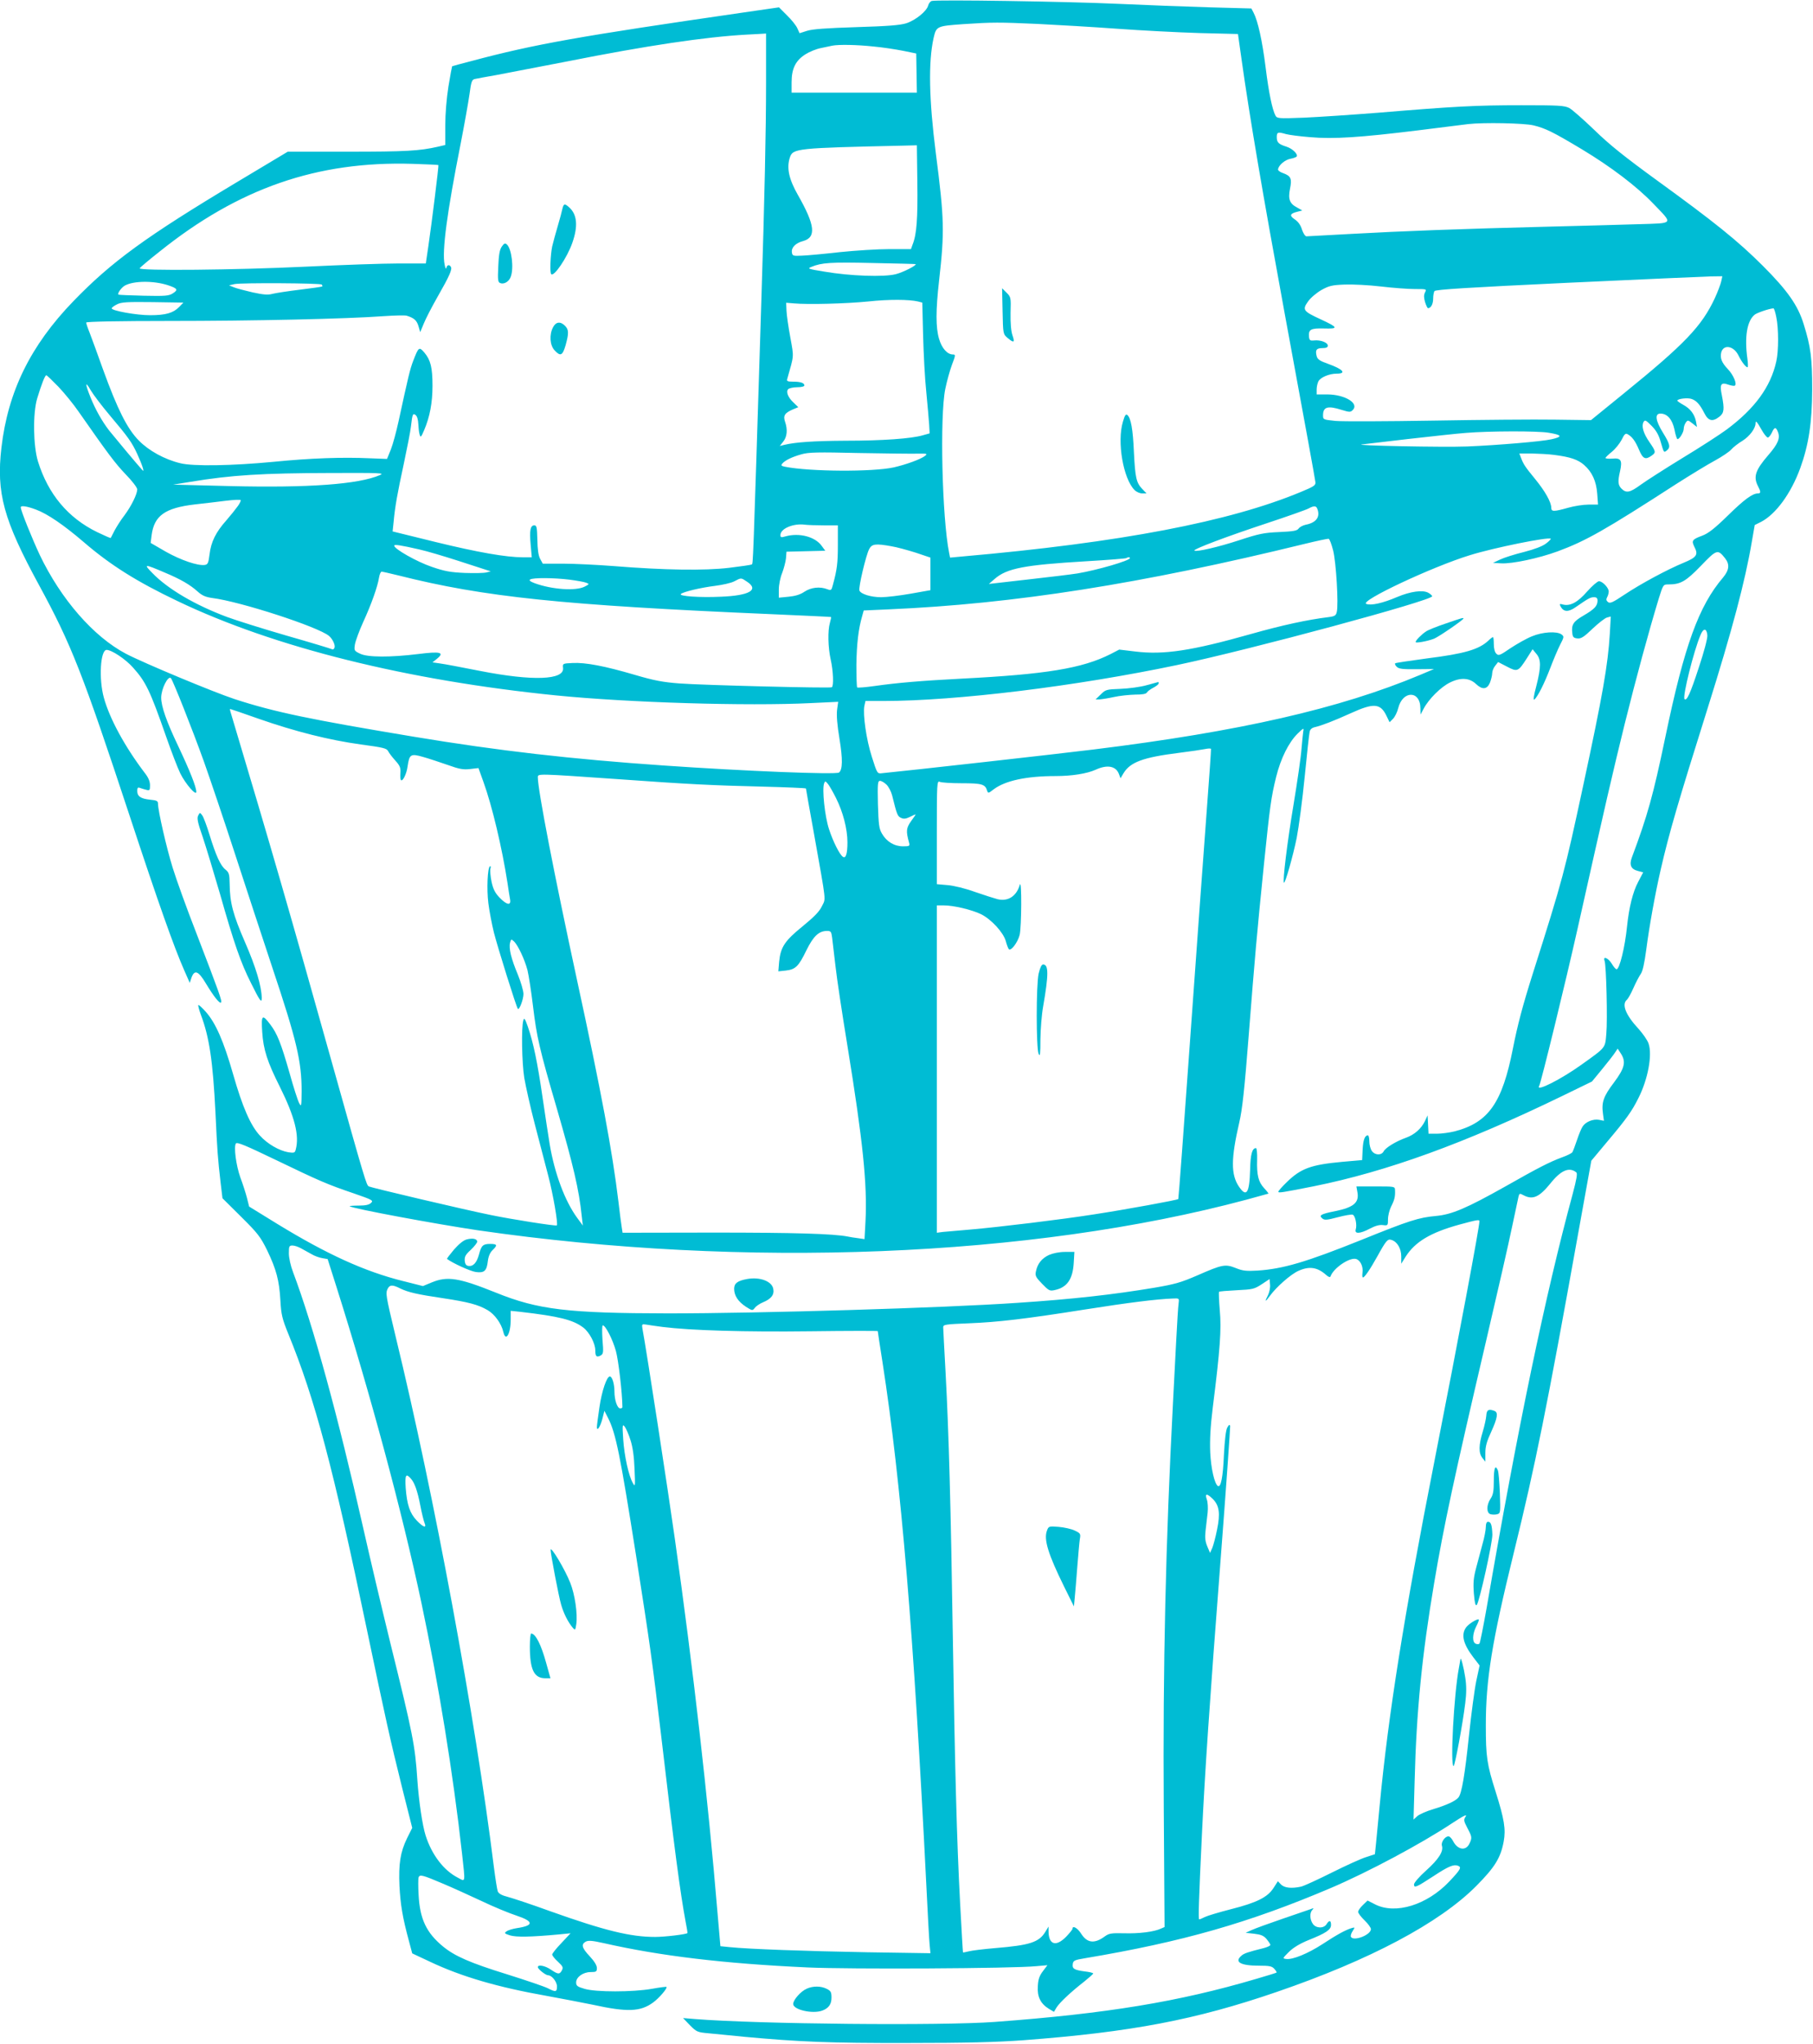 <?xml version="1.0" standalone="no"?>
<!DOCTYPE svg PUBLIC "-//W3C//DTD SVG 20010904//EN"
 "http://www.w3.org/TR/2001/REC-SVG-20010904/DTD/svg10.dtd">
<svg version="1.0" xmlns="http://www.w3.org/2000/svg"
 width="1136pt" height="1280pt" viewBox="0 0 1136 1280"
 preserveAspectRatio="xMidYMid meet">
<g transform="translate(0,1280) scale(0.1,-0.1)"
fill="#00bcd4" stroke="none">
<path d="M5838 12794 c-9 -3 -19 -16 -22 -28 -9 -36 -79 -93 -138 -112 -40
-12 -115 -18 -313 -24 -187 -6 -273 -12 -308 -23 l-47 -15 -14 31 c-8 18 -37
54 -65 81 l-50 50 -228 -33 c-1022 -148 -1301 -197 -1698 -303 -66 -17 -121
-32 -122 -33 -1 -1 -12 -57 -23 -126 -12 -76 -20 -171 -20 -246 l0 -121 -47
-11 c-115 -26 -200 -31 -559 -31 l-381 0 -314 -188 c-575 -344 -790 -501
-1029 -748 -269 -278 -410 -566 -451 -917 -33 -284 13 -452 235 -860 204 -375
274 -554 567 -1442 181 -549 279 -826 344 -973 l34 -77 11 33 c19 51 43 42 89
-35 50 -83 87 -130 96 -121 8 8 -12 63 -153 430 -61 156 -128 342 -150 414
-39 125 -92 358 -92 401 0 17 -8 21 -50 25 -58 6 -80 21 -80 55 0 19 4 24 16
19 9 -3 27 -9 40 -12 22 -6 24 -3 24 28 0 24 -10 49 -34 79 -123 162 -219 338
-255 469 -33 118 -22 300 17 300 32 0 119 -58 165 -110 81 -90 107 -144 208
-433 32 -92 72 -196 89 -231 33 -66 100 -143 100 -115 0 31 -41 134 -114 288
-72 151 -106 247 -106 302 0 54 43 140 61 122 12 -13 132 -314 207 -523 38
-107 125 -364 192 -570 67 -206 173 -528 235 -715 155 -463 185 -592 185 -780
-1 -95 -2 -99 -16 -72 -8 15 -35 98 -59 185 -55 192 -78 249 -122 307 -50 66
-57 60 -50 -47 7 -111 32 -188 111 -345 92 -185 123 -304 99 -392 -5 -21 -10
-22 -46 -17 -58 10 -131 52 -178 104 -59 63 -110 180 -169 387 -59 206 -109
319 -170 388 -23 26 -45 46 -47 43 -3 -2 4 -29 15 -59 54 -142 76 -295 92
-613 11 -240 15 -290 32 -438 l12 -100 116 -115 c105 -104 122 -126 164 -211
57 -119 76 -188 83 -315 5 -88 11 -113 49 -207 168 -410 281 -836 495 -1863
112 -535 143 -677 220 -986 l62 -246 -32 -64 c-43 -88 -54 -162 -48 -299 6
-117 20 -201 59 -344 l21 -79 111 -52 c196 -93 425 -160 731 -214 94 -17 222
-42 287 -55 219 -48 301 -45 381 14 37 27 91 90 83 97 -2 2 -43 -3 -92 -12
-120 -21 -351 -21 -421 0 -45 13 -53 19 -53 40 0 34 44 65 91 65 35 0 39 3 39
25 0 17 -16 43 -45 74 -50 53 -55 75 -24 92 17 8 41 6 113 -10 352 -80 753
-128 1276 -152 258 -12 1289 -7 1434 8 l69 6 -28 -37 c-22 -29 -30 -51 -32
-94 -5 -66 17 -110 69 -142 l32 -19 16 27 c20 32 92 99 173 162 31 25 57 48
57 51 0 4 -24 10 -53 13 -66 9 -80 17 -75 47 3 21 11 25 78 36 608 102 1025
221 1540 440 234 100 562 275 757 404 71 47 98 60 87 44 -14 -22 -13 -27 10
-72 29 -54 31 -62 14 -97 -22 -49 -74 -42 -103 14 -9 17 -21 30 -29 30 -22 0
-48 -37 -41 -59 11 -35 -21 -85 -99 -155 -43 -38 -76 -77 -76 -87 0 -25 15
-18 124 53 91 60 125 74 151 64 25 -9 18 -23 -55 -100 -139 -146 -336 -207
-464 -142 l-47 24 -29 -28 c-17 -16 -30 -35 -30 -43 0 -8 18 -32 40 -53 22
-21 40 -46 40 -55 0 -36 -107 -78 -125 -49 -4 6 1 22 10 36 16 25 16 26 -7 19
-39 -12 -93 -42 -183 -101 -90 -58 -184 -97 -225 -92 -25 3 -24 4 16 44 27 27
69 52 120 73 113 45 144 66 144 96 0 30 -11 32 -28 5 -17 -28 -66 -27 -86 2
-19 27 -21 69 -3 87 10 12 8 13 -8 6 -11 -4 -90 -31 -175 -60 -85 -29 -173
-61 -195 -71 l-40 -18 54 -6 c42 -5 59 -12 77 -33 13 -16 24 -32 24 -37 0 -5
-19 -14 -42 -20 -97 -24 -124 -33 -140 -48 -45 -39 -5 -62 111 -62 65 0 81 -3
96 -20 10 -11 16 -22 14 -23 -2 -2 -60 -20 -129 -40 -485 -143 -934 -217
-1635 -269 -334 -25 -1484 -14 -1882 18 l-73 6 43 -45 c41 -41 47 -44 113 -50
38 -4 139 -13 224 -22 348 -32 534 -40 1025 -39 370 0 559 5 725 17 678 51
1082 128 1591 303 583 200 1017 430 1249 663 116 117 153 176 172 279 14 76 4
139 -51 313 -54 170 -61 217 -61 413 0 288 38 523 175 1081 136 552 209 917
405 2008 l81 448 102 122 c118 140 153 189 194 272 59 117 87 268 63 339 -6
20 -36 63 -64 94 -80 86 -106 153 -72 181 7 6 26 39 41 74 15 34 36 74 46 88
12 17 23 68 34 150 19 147 56 352 91 504 53 231 110 425 294 1010 153 487 235
795 277 1044 l18 103 40 20 c92 48 187 177 245 336 53 146 74 284 75 492 0
198 -9 268 -53 409 -36 118 -101 211 -256 366 -157 157 -307 277 -663 535
-202 147 -299 224 -393 316 -69 66 -140 129 -158 138 -30 15 -67 17 -300 17
-283 0 -416 -7 -897 -47 -165 -13 -375 -27 -466 -31 -158 -6 -167 -5 -177 13
-20 38 -42 142 -62 304 -21 166 -48 288 -75 340 l-14 27 -258 7 c-142 4 -402
14 -578 22 -326 15 -1136 27 -1167 18z m667 -144 c121 -6 344 -19 495 -30 151
-11 383 -23 516 -27 l241 -6 22 -156 c51 -363 132 -839 271 -1596 134 -726
189 -1029 192 -1053 3 -21 -7 -28 -89 -62 -448 -187 -1132 -318 -2124 -405
l-76 -7 -6 30 c-44 220 -59 854 -24 1026 10 49 29 117 42 152 23 60 23 64 6
64 -35 0 -70 39 -87 98 -21 70 -21 179 0 363 35 308 33 387 -20 798 -43 336
-48 573 -14 724 17 73 20 74 188 86 181 12 221 12 467 1z m-1705 -369 c0 -298
-9 -716 -30 -1381 -53 -1691 -51 -1629 -60 -1635 -5 -3 -68 -12 -142 -21 -152
-18 -400 -15 -723 11 -104 8 -247 15 -317 15 l-127 0 -17 31 c-11 21 -16 61
-17 120 -2 76 -4 89 -19 89 -25 0 -31 -32 -23 -121 l7 -79 -56 0 c-105 0 -282
31 -548 96 l-268 66 6 56 c9 100 24 182 64 367 21 99 42 205 45 235 9 78 12
85 30 70 9 -7 15 -30 16 -54 1 -22 4 -52 8 -66 6 -22 9 -20 29 27 35 82 52
171 52 277 0 114 -12 162 -51 208 -33 38 -36 36 -70 -52 -20 -52 -31 -99 -92
-380 -14 -64 -35 -142 -48 -175 l-24 -59 -105 4 c-174 8 -373 1 -605 -22 -261
-25 -505 -29 -585 -9 -99 24 -197 78 -260 142 -73 74 -134 196 -224 444 -35
99 -74 204 -85 233 -12 29 -21 57 -21 62 0 6 206 10 517 10 529 0 1118 13
1346 30 71 5 136 6 145 3 46 -14 63 -29 74 -65 l11 -38 22 53 c11 28 50 104
86 167 75 131 94 174 84 189 -10 16 -23 13 -28 -6 -2 -11 -7 -3 -11 20 -18 82
16 332 100 755 24 123 49 264 56 313 10 77 15 90 32 94 12 3 73 14 136 25 63
12 262 50 442 85 503 100 869 154 1123 168 33 2 75 4 93 5 l32 2 0 -309z m671
228 c57 -5 141 -18 187 -27 l83 -17 2 -123 2 -122 -392 0 -393 0 0 65 c0 85
25 136 87 175 25 16 69 34 97 39 28 6 60 13 71 15 40 8 154 6 256 -5z m4137
-494 c75 -18 122 -41 304 -150 183 -110 344 -233 444 -337 130 -135 137 -125
-89 -132 -105 -3 -370 -11 -587 -16 -517 -13 -894 -27 -1217 -45 -145 -8 -269
-15 -277 -15 -8 0 -20 19 -28 42 -8 28 -24 50 -45 64 -36 24 -31 37 20 49 l27
7 -32 18 c-48 25 -58 53 -45 118 13 63 6 80 -44 98 -20 7 -33 17 -31 25 6 27
45 59 79 65 18 3 35 10 38 14 9 14 -26 49 -63 61 -51 16 -62 27 -62 60 0 32 7
34 59 19 19 -5 86 -14 150 -19 146 -13 313 -2 679 43 152 19 293 37 312 39 97
11 349 6 408 -8z m-3860 -359 c3 -225 -4 -324 -30 -388 l-10 -28 -135 0 c-74
0 -214 -9 -311 -19 -97 -11 -204 -21 -237 -22 -56 -3 -60 -1 -63 20 -5 30 23
59 69 71 85 23 77 99 -32 290 -56 98 -71 169 -50 233 19 58 38 60 716 75 l80
2 3 -234z m-3001 110 c3 -3 -42 -366 -63 -508 l-16 -108 -172 0 c-94 0 -355
-9 -581 -20 -435 -21 -1051 -27 -1040 -10 3 5 58 52 123 103 496 398 988 569
1587 551 88 -3 161 -6 162 -8z m2990 -620 c9 -7 -77 -51 -124 -63 -73 -19
-284 -12 -448 16 -104 17 -108 19 -80 30 63 26 118 30 380 24 149 -3 271 -6
272 -7z m5048 -108 c-4 -18 -22 -66 -40 -105 -82 -176 -188 -287 -573 -599
l-203 -165 -227 3 c-125 2 -468 -1 -762 -6 -294 -5 -570 -6 -612 -2 -76 8 -78
8 -78 35 0 53 29 62 117 34 49 -15 55 -15 69 -1 42 42 -48 97 -158 98 l-68 0
0 31 c0 17 5 39 11 51 13 25 68 48 114 48 65 0 41 28 -55 62 -51 18 -65 28
-70 48 -10 38 -1 50 36 50 24 0 34 5 34 15 0 20 -45 37 -85 33 -26 -3 -30 1
-33 22 -4 47 10 55 93 53 94 -3 91 6 -19 57 -111 51 -117 60 -80 112 16 23 53
54 84 72 47 26 66 31 145 34 49 2 152 -3 227 -12 75 -9 171 -16 213 -16 74 0
75 0 64 -21 -8 -17 -8 -31 0 -60 7 -22 15 -39 19 -39 18 0 32 26 32 60 0 19 4
41 8 47 6 10 220 23 833 52 453 21 857 39 897 40 l74 1 -7 -32z m-9733 -24
c60 -20 66 -29 31 -51 -24 -16 -47 -18 -182 -15 -86 2 -157 5 -159 7 -8 7 19
45 41 57 56 30 179 31 269 2z m964 4 c4 -5 5 -10 3 -12 -2 -2 -65 -11 -139
-20 -74 -9 -152 -21 -172 -26 -28 -8 -56 -6 -125 9 -48 11 -101 25 -118 32
l-30 12 35 8 c45 9 536 6 546 -3z m3736 -106 l27 -7 5 -205 c3 -113 11 -272
20 -355 8 -82 16 -175 18 -205 l3 -54 -43 -12 c-71 -21 -254 -34 -482 -34
-198 -1 -316 -9 -386 -26 l-28 -7 22 28 c24 30 28 75 11 124 -13 38 -2 55 49
77 l34 14 -29 28 c-35 32 -50 69 -34 85 6 6 32 12 56 12 27 0 45 5 45 11 0 16
-24 24 -72 24 -34 0 -40 3 -35 18 43 152 42 131 19 259 -12 65 -23 140 -24
168 l-2 49 49 -4 c87 -8 325 -2 465 12 130 14 256 13 312 0z m-4629 -34 c-37
-38 -84 -52 -183 -52 -85 0 -240 28 -240 43 0 5 15 16 33 25 27 14 62 16 224
14 l192 -3 -26 -27z m10007 -64 c15 -69 15 -214 0 -277 -35 -160 -135 -296
-311 -427 -42 -31 -167 -112 -278 -179 -111 -68 -228 -143 -261 -167 -67 -49
-90 -54 -120 -24 -22 22 -24 45 -9 109 15 68 6 84 -47 79 -24 -2 -44 0 -44 4
0 4 18 21 40 39 22 18 49 52 61 75 17 35 24 42 37 35 28 -15 49 -43 72 -98 24
-57 40 -64 78 -37 29 20 28 26 -12 84 -39 56 -52 101 -38 127 9 15 14 13 50
-23 29 -29 45 -57 57 -99 21 -72 20 -71 40 -55 23 19 19 39 -25 110 -47 76
-53 120 -16 120 43 0 74 -36 88 -100 6 -33 15 -60 19 -60 13 0 39 44 39 65 0
12 6 29 13 39 12 16 14 16 41 -5 l29 -23 -6 34 c-9 46 -36 81 -80 105 -20 11
-37 23 -37 26 0 12 67 20 91 10 30 -11 51 -35 78 -88 25 -50 52 -56 95 -22 29
23 32 46 15 133 -15 70 -6 84 41 67 18 -6 36 -9 40 -6 16 10 -10 69 -44 104
-39 41 -49 69 -41 104 14 52 77 42 107 -17 21 -43 47 -76 58 -76 3 0 3 24 -1
53 -19 135 -3 237 45 276 14 12 90 38 118 40 4 1 12 -24 18 -55z m-10764 -436
c38 -40 96 -111 128 -158 181 -259 227 -321 293 -390 42 -43 73 -84 73 -95 -1
-31 -37 -104 -80 -162 -22 -28 -49 -71 -62 -95 -12 -24 -23 -45 -24 -47 -2 -2
-40 15 -86 37 -182 89 -306 237 -370 442 -30 98 -33 301 -5 395 27 89 49 145
57 145 4 0 38 -33 76 -72z m321 -178 c120 -142 139 -170 173 -243 32 -70 47
-118 33 -102 -28 30 -183 216 -210 250 -45 59 -86 132 -116 207 -35 87 -34
106 2 43 16 -27 69 -97 118 -155z m10350 -90 c15 -27 33 -50 40 -50 6 0 17 14
25 30 16 37 26 38 39 3 14 -38 -1 -74 -61 -143 -81 -94 -95 -135 -65 -194 19
-36 19 -46 0 -46 -34 0 -85 -37 -190 -140 -83 -81 -122 -111 -160 -125 -62
-23 -67 -31 -49 -68 27 -51 16 -67 -66 -101 -102 -42 -268 -131 -373 -201 -72
-48 -89 -56 -102 -45 -11 9 -12 17 -5 30 6 10 10 27 10 36 0 23 -39 64 -61 64
-9 0 -43 -29 -74 -64 -59 -68 -106 -93 -151 -82 -22 6 -24 5 -15 -13 19 -34
48 -35 93 -4 81 56 93 63 116 63 16 0 22 -6 22 -22 -1 -33 -18 -52 -88 -93
-64 -37 -77 -57 -70 -111 2 -23 9 -30 31 -32 23 -3 41 8 96 61 37 35 78 67 91
70 l23 6 -6 -107 c-12 -197 -44 -381 -168 -957 -115 -534 -125 -575 -314
-1170 -65 -205 -96 -324 -125 -470 -67 -342 -153 -465 -365 -520 -32 -8 -83
-15 -112 -15 l-52 0 -3 58 -3 57 -16 -35 c-23 -48 -66 -86 -119 -105 -62 -22
-128 -62 -140 -85 -14 -27 -55 -25 -74 2 -9 12 -16 39 -16 60 0 21 -4 38 -9
38 -19 0 -30 -29 -33 -90 l-3 -65 -125 -11 c-195 -18 -259 -41 -347 -127 -29
-28 -53 -55 -53 -60 0 -9 20 -6 222 34 457 92 946 269 1558 566 l185 90 65 79
c36 44 72 90 80 103 l16 24 19 -29 c35 -53 26 -92 -42 -183 -66 -87 -79 -124
-69 -196 l6 -44 -30 6 c-37 7 -84 -12 -103 -41 -8 -11 -24 -50 -36 -86 -12
-36 -25 -70 -29 -76 -4 -6 -33 -21 -65 -32 -78 -29 -152 -67 -351 -180 -247
-139 -339 -178 -439 -187 -107 -10 -163 -27 -467 -150 -346 -139 -489 -181
-650 -192 -71 -4 -93 -2 -137 16 -66 26 -85 22 -238 -45 -104 -45 -141 -56
-270 -78 -263 -44 -514 -72 -860 -95 -464 -32 -1607 -66 -2190 -66 -627 1
-814 23 -1078 130 -232 93 -304 105 -404 63 l-53 -22 -123 31 c-242 60 -480
169 -789 358 l-177 109 -14 56 c-8 30 -26 87 -41 126 -27 77 -42 191 -28 213
8 10 59 -11 248 -102 276 -133 324 -154 492 -211 116 -40 123 -44 107 -59 -12
-12 -34 -17 -77 -17 -34 0 -59 -2 -57 -4 13 -14 548 -113 806 -151 1666 -241
3461 -170 4813 192 74 20 136 37 138 38 1 1 -11 17 -27 34 -36 39 -47 81 -44
179 1 39 -2 72 -7 72 -24 0 -35 -38 -37 -137 -4 -145 -23 -174 -70 -104 -51
75 -50 176 2 401 19 81 33 207 60 555 38 484 49 611 95 1065 37 361 45 418 76
544 29 117 79 217 135 272 37 36 40 37 35 14 -2 -14 -7 -63 -11 -110 -3 -47
-26 -204 -50 -350 -39 -232 -69 -478 -60 -488 7 -8 57 167 80 281 13 67 36
239 50 382 14 143 28 270 31 282 3 15 14 25 32 29 43 10 119 39 227 88 143 65
185 62 223 -18 l19 -39 21 21 c12 12 27 42 33 67 28 112 138 112 139 0 l1 -40
19 36 c32 61 108 137 166 165 67 33 122 29 163 -10 39 -37 69 -34 87 9 7 19
14 45 14 59 0 13 8 34 19 47 l18 23 56 -29 c65 -34 70 -32 125 54 l35 55 23
-28 c31 -35 31 -83 0 -204 -16 -59 -20 -89 -12 -83 21 17 63 101 100 198 19
50 46 114 61 144 26 50 26 53 9 66 -29 21 -118 16 -185 -12 -33 -13 -93 -47
-134 -74 -67 -46 -75 -49 -89 -35 -10 9 -16 33 -16 60 0 24 -2 44 -5 44 -3 0
-16 -9 -28 -21 -60 -57 -151 -83 -390 -113 -104 -14 -191 -27 -195 -30 -3 -4
1 -14 10 -22 13 -13 38 -16 124 -15 l109 1 -85 -36 c-506 -212 -1132 -355
-2050 -468 -217 -27 -1155 -132 -1330 -149 -23 -2 -26 5 -57 103 -35 108 -57
266 -47 319 l7 31 111 0 c458 0 1207 92 1841 225 466 98 1602 405 1599 431 -1
5 -12 15 -25 22 -35 19 -112 8 -195 -27 -89 -38 -163 -55 -193 -43 -46 17 414
233 649 305 151 47 494 116 507 103 2 -2 -11 -16 -30 -30 -22 -17 -72 -36
-138 -53 -57 -14 -124 -35 -149 -47 l-45 -21 51 -3 c69 -4 237 32 354 75 178
66 293 131 745 423 88 56 196 122 241 146 44 24 90 55 102 69 12 14 44 39 71
55 44 28 81 77 81 109 0 20 9 11 37 -39z m-1333 -20 c85 -14 89 -25 17 -41
-61 -14 -338 -37 -527 -45 -151 -6 -734 6 -659 13 17 2 147 17 290 34 143 16
305 34 360 38 144 12 450 13 519 1z m-3954 -131 c60 1 63 0 46 -14 -27 -21
-117 -54 -196 -72 -131 -29 -525 -27 -681 4 -24 5 -27 8 -17 20 17 20 59 41
120 58 44 13 103 14 358 8 168 -3 334 -5 370 -4z m3990 -8 c100 -13 147 -29
186 -63 50 -44 76 -101 82 -180 l5 -68 -59 0 c-33 0 -91 -9 -129 -20 -89 -25
-105 -25 -105 0 0 35 -38 103 -101 180 -64 78 -73 92 -89 134 l-10 26 78 0
c42 -1 106 -4 142 -9z m-7359 -126 c-133 -58 -448 -81 -941 -69 l-355 9 105
17 c260 43 448 55 890 56 302 1 332 0 301 -13z m-892 -196 c-12 -17 -44 -57
-71 -88 -66 -74 -96 -135 -105 -213 -7 -55 -11 -63 -30 -66 -44 -6 -150 30
-244 83 l-95 55 6 48 c16 123 84 171 270 193 58 6 146 17 195 23 50 6 91 8 93
4 2 -4 -6 -22 -19 -39z m-1264 -20 c73 -27 175 -97 300 -204 167 -144 333
-248 587 -369 608 -291 1440 -497 2373 -591 452 -45 1196 -68 1598 -48 l169 8
-7 -51 c-4 -34 1 -96 15 -180 21 -128 20 -194 -3 -212 -19 -14 -593 9 -1097
44 -579 40 -1035 92 -1565 180 -650 108 -873 154 -1125 236 -131 43 -568 225
-681 284 -203 107 -407 341 -540 619 -49 105 -119 278 -119 298 0 13 39 7 95
-14z m8029 5 c20 -51 -6 -87 -72 -100 -18 -4 -38 -14 -45 -24 -10 -14 -33 -18
-122 -22 -96 -4 -128 -11 -250 -51 -131 -43 -270 -75 -281 -65 -8 9 202 88
450 170 133 44 252 86 266 94 33 18 47 17 54 -2z m-3093 -104 l89 0 0 -122 c0
-114 -5 -154 -31 -250 -9 -35 -11 -37 -35 -28 -46 18 -102 12 -144 -16 -26
-18 -58 -27 -99 -31 l-61 -6 0 51 c0 29 9 75 21 104 11 29 22 71 24 93 l3 40
121 3 122 3 -22 30 c-41 58 -141 84 -227 60 -27 -8 -32 -7 -32 8 0 41 82 75
154 65 16 -2 68 -4 117 -4z m3192 -156 c19 -73 35 -340 23 -387 -5 -22 -13
-27 -54 -32 -130 -16 -287 -50 -482 -105 -375 -106 -549 -132 -727 -110 l-100
12 -54 -28 c-178 -90 -405 -127 -934 -154 -251 -13 -404 -26 -544 -46 -57 -8
-106 -12 -110 -9 -3 4 -5 68 -5 143 2 131 13 224 36 303 l10 36 157 7 c785 34
1584 160 2606 410 77 19 145 33 150 32 6 -1 18 -34 28 -72z m-5725 5 c45 -10
153 -42 240 -70 86 -28 168 -54 182 -59 l25 -8 -28 -7 c-15 -4 -75 -5 -135 -3
-88 4 -125 10 -206 38 -92 31 -236 112 -236 133 0 9 40 3 158 -24z m2958 20
c32 -5 101 -24 152 -40 l92 -31 0 -102 0 -102 -124 -22 c-68 -12 -151 -22
-185 -22 -64 0 -128 20 -136 42 -7 18 41 221 61 259 17 33 40 36 140 18z
m5223 -75 c30 -38 26 -74 -12 -120 -153 -179 -243 -427 -362 -999 -77 -369
-112 -493 -210 -755 -17 -46 -6 -73 37 -84 l34 -9 -32 -61 c-33 -62 -57 -160
-69 -276 -13 -130 -47 -270 -66 -270 -5 0 -19 16 -30 35 -22 36 -57 50 -45 18
11 -28 19 -372 11 -457 -8 -91 -1 -83 -155 -193 -128 -92 -290 -174 -266 -134
11 17 167 655 241 986 176 787 220 976 295 1281 74 297 149 573 214 787 27 86
28 87 59 87 77 0 109 18 204 116 100 104 106 106 152 48z m-3729 1 c0 -16
-204 -75 -328 -96 -37 -6 -177 -23 -311 -38 l-245 -28 37 32 c76 66 185 87
571 110 137 8 251 17 254 20 7 6 22 7 22 0z m-6047 -91 c96 -40 159 -76 206
-119 28 -25 49 -34 91 -40 176 -22 662 -180 731 -237 23 -19 41 -58 35 -74 -3
-9 -10 -13 -15 -10 -5 3 -133 42 -284 85 -152 44 -320 97 -374 117 -201 75
-371 175 -468 275 -57 58 -53 59 78 3z m1465 -18 c535 -135 1027 -186 2332
-242 206 -9 376 -17 377 -18 2 -1 -2 -18 -7 -37 -14 -48 -12 -153 5 -229 16
-71 20 -166 7 -174 -11 -7 -811 13 -955 24 -104 8 -158 18 -280 54 -188 55
-307 78 -389 74 -62 -3 -63 -3 -60 -31 9 -76 -191 -83 -518 -19 -113 22 -226
44 -252 47 l-48 7 25 20 c54 43 27 50 -116 32 -172 -21 -315 -21 -362 2 -38
18 -39 20 -33 59 4 22 27 85 52 140 51 111 90 221 99 278 3 20 11 37 16 37 6
0 54 -11 107 -24z m1070 -26 c45 -6 92 -14 104 -19 22 -8 22 -9 -9 -25 -56
-28 -203 -18 -311 21 -30 11 -39 19 -30 24 18 12 147 11 246 -1z m1113 -13
c77 -51 15 -87 -165 -94 -129 -6 -264 3 -250 17 15 14 125 40 214 51 47 6 101
18 120 28 46 24 42 24 81 -2z m6017 -335 c2 -18 -20 -102 -54 -204 -53 -162
-75 -210 -89 -196 -14 14 58 303 100 401 18 45 39 44 43 -1z m-9078 -523 c232
-81 444 -134 640 -161 141 -19 163 -24 172 -42 6 -12 26 -38 45 -59 29 -32 34
-45 32 -77 -2 -22 0 -42 3 -45 11 -12 36 39 42 86 11 75 19 81 96 59 36 -10
105 -33 154 -50 75 -27 99 -31 142 -26 l52 6 31 -86 c55 -152 117 -414 151
-634 6 -41 13 -87 16 -102 8 -41 -21 -36 -66 11 -28 29 -40 53 -50 99 -7 34
-10 70 -7 82 3 11 2 18 -3 15 -15 -9 -21 -143 -10 -231 6 -49 22 -132 35 -185
23 -90 141 -469 150 -477 9 -9 35 60 35 93 0 20 -16 74 -35 121 -42 100 -58
165 -49 200 6 23 8 24 24 9 25 -23 67 -112 85 -180 8 -33 24 -136 35 -228 23
-190 39 -263 150 -642 103 -356 138 -505 155 -670 l7 -60 -36 49 c-76 104
-140 275 -171 456 -8 47 -28 180 -45 295 -33 227 -58 344 -92 444 -19 54 -24
60 -29 40 -13 -45 -9 -264 6 -359 9 -52 38 -183 66 -290 28 -107 66 -252 84
-322 31 -118 63 -304 54 -312 -5 -6 -289 39 -414 65 -164 33 -749 171 -764
179 -15 8 -23 33 -231 775 -262 935 -383 1353 -636 2198 -3 9 -4 17 -2 17 2 0
82 -27 178 -61z m5941 -579 c-16 -212 -62 -844 -102 -1405 -40 -561 -74 -1022
-76 -1024 -4 -6 -332 -66 -528 -96 -203 -32 -599 -80 -775 -95 -74 -6 -152
-13 -172 -15 l-38 -5 0 1025 0 1025 43 0 c64 0 175 -27 234 -55 64 -32 139
-113 155 -168 6 -23 15 -46 19 -51 13 -15 56 42 68 89 12 49 14 355 1 314 -21
-72 -74 -106 -140 -90 -19 5 -82 25 -140 45 -60 22 -134 40 -172 43 l-68 6 0
325 c0 305 1 324 18 316 9 -5 71 -9 138 -9 126 0 147 -6 159 -46 6 -18 8 -18
40 7 72 55 206 84 390 84 101 0 196 15 251 40 72 33 126 23 145 -27 l10 -27
19 32 c42 69 122 99 345 127 72 9 146 20 165 24 19 4 36 5 38 1 1 -3 -11 -179
-27 -390z m-3681 200 c429 -31 594 -39 893 -46 152 -4 277 -9 277 -12 0 -2 22
-128 50 -281 80 -449 75 -404 50 -456 -16 -34 -49 -67 -121 -126 -112 -91
-138 -130 -147 -222 l-5 -60 47 5 c61 7 80 26 129 127 44 89 78 121 129 121
24 0 27 -4 32 -42 3 -24 12 -104 21 -178 8 -74 42 -299 75 -500 97 -597 125
-867 113 -1100 l-6 -110 -41 6 c-23 3 -51 7 -63 10 -90 18 -342 25 -840 25
l-572 -1 -5 32 c-3 18 -13 92 -21 163 -38 315 -108 690 -260 1390 -143 661
-245 1188 -245 1267 0 24 -7 24 510 -12z m1358 -117 c44 -87 72 -195 72 -278
0 -71 -10 -103 -28 -91 -20 12 -62 95 -87 172 -27 80 -45 253 -31 289 6 15 8
15 25 -6 10 -13 32 -52 49 -86z m317 83 c13 -13 29 -43 35 -67 30 -122 34
-131 56 -141 17 -8 30 -6 55 6 17 9 34 16 36 16 2 0 -11 -19 -28 -42 -31 -44
-33 -62 -13 -135 6 -21 3 -23 -38 -23 -54 0 -103 29 -132 80 -18 30 -21 56
-25 183 -3 132 -1 147 13 147 9 0 28 -11 41 -24z m4322 -2428 c8 -7 2 -42 -23
-136 -171 -630 -344 -1461 -539 -2592 -21 -118 -41 -219 -45 -223 -3 -4 -14
-5 -23 -1 -23 9 -22 60 3 109 11 21 18 40 16 43 -8 7 -65 -28 -80 -50 -32 -45
-18 -103 45 -186 l40 -52 -21 -98 c-11 -53 -31 -204 -45 -335 -26 -251 -46
-370 -67 -394 -18 -22 -75 -48 -158 -73 -41 -12 -86 -32 -99 -43 l-24 -22 7
245 c11 433 46 785 122 1235 60 357 127 668 324 1510 71 303 145 627 164 720
20 94 38 180 41 192 5 20 7 21 33 7 56 -29 97 -11 166 74 66 83 118 106 163
70z m-607 -306 c0 -35 -127 -714 -281 -1497 -193 -980 -290 -1594 -344 -2160
-9 -93 -19 -201 -23 -239 l-7 -68 -55 -18 c-30 -9 -127 -53 -215 -97 -88 -44
-175 -84 -193 -88 -60 -13 -103 -8 -125 13 l-20 21 -27 -42 c-37 -58 -104 -92
-266 -133 -74 -19 -148 -41 -164 -49 -16 -8 -32 -15 -36 -15 -6 0 -3 111 17
530 18 380 48 826 115 1694 36 466 63 856 62 865 -3 12 -7 10 -18 -9 -9 -16
-16 -77 -21 -170 -6 -141 -19 -207 -38 -196 -21 14 -43 108 -48 211 -3 79 1
157 16 280 46 365 55 491 44 609 -5 61 -7 113 -5 116 2 3 52 7 111 10 100 5
110 7 156 37 l50 33 3 -35 c2 -18 -4 -47 -12 -64 -24 -46 -19 -48 12 -5 40 55
130 134 177 155 68 31 119 24 174 -25 16 -14 25 -17 28 -9 18 51 117 119 159
109 28 -8 47 -47 41 -88 -2 -16 -1 -28 3 -28 10 0 44 49 89 130 57 103 66 113
90 105 36 -11 61 -54 61 -103 l0 -46 28 45 c60 93 155 150 336 200 111 30 126
33 126 21z m-7383 -170 c17 -9 46 -26 65 -36 18 -11 48 -22 67 -25 l34 -6 54
-170 c214 -676 411 -1406 533 -1980 108 -509 199 -1070 255 -1572 21 -191 23
-178 -26 -152 -88 45 -163 142 -202 264 -20 62 -43 217 -52 350 -14 214 -28
285 -169 855 -52 212 -129 538 -171 725 -157 696 -311 1259 -439 1599 -15 39
-26 89 -26 117 0 44 2 49 23 49 12 0 36 -8 54 -18z m621 -251 c50 -24 106 -37
268 -61 159 -24 220 -40 280 -75 44 -26 86 -84 98 -137 15 -64 46 -11 46 78
l0 55 58 -6 c243 -28 333 -50 397 -99 38 -29 75 -99 75 -142 0 -39 8 -46 33
-33 18 10 19 18 12 100 -3 49 -3 89 2 89 17 0 62 -88 82 -160 16 -57 40 -262
41 -352 0 -5 -6 -8 -14 -8 -18 0 -36 52 -36 106 0 47 -14 94 -29 94 -19 0 -50
-90 -65 -193 -9 -59 -16 -115 -16 -124 0 -31 22 3 35 54 l12 48 22 -43 c50
-97 76 -229 177 -867 88 -562 101 -657 155 -1110 86 -736 122 -1002 154 -1174
8 -41 14 -76 12 -77 -8 -8 -142 -24 -202 -24 -154 0 -315 39 -660 162 -115 42
-234 81 -264 89 -36 9 -56 20 -62 34 -4 11 -15 79 -24 150 -117 943 -373 2326
-616 3325 -63 263 -64 271 -49 301 13 24 31 24 78 0z m4877 -93 c-3 -18 -9
-123 -15 -233 -6 -110 -15 -283 -20 -385 -46 -876 -64 -1660 -58 -2541 l5
-747 -23 -10 c-42 -20 -139 -32 -231 -29 -81 2 -95 -1 -121 -20 -64 -47 -110
-42 -148 18 -22 35 -54 53 -54 30 0 -5 -18 -27 -40 -50 -64 -65 -110 -50 -110
37 l0 27 -20 -33 c-40 -66 -98 -84 -315 -102 -71 -6 -145 -15 -164 -20 -19 -5
-36 -8 -37 -7 -1 1 -9 139 -18 307 -21 395 -33 857 -46 1685 -12 789 -25 1269
-45 1637 -8 147 -15 276 -15 286 0 17 13 19 163 25 179 7 350 27 723 86 280
44 448 65 551 69 42 2 42 2 38 -30z m-3233 -148 c176 -22 515 -32 926 -27 232
3 422 3 422 1 0 -2 13 -91 30 -197 117 -756 196 -1701 275 -3287 8 -168 17
-329 20 -359 l5 -53 -392 6 c-390 7 -747 20 -864 32 l-60 6 -18 207 c-60 722
-153 1533 -267 2341 -41 292 -176 1171 -204 1322 -4 25 -2 27 23 23 15 -3 61
-9 104 -15z m-201 -710 c14 -44 22 -102 25 -180 5 -109 4 -114 -11 -87 -26 46
-53 169 -60 273 -6 92 -5 98 10 79 8 -11 25 -49 36 -85z m-1378 -238 c25 -27
43 -79 61 -172 9 -47 21 -95 26 -107 15 -36 -8 -28 -49 15 -43 45 -61 99 -69
204 -5 81 1 93 31 60z m5027 -130 c40 -41 47 -90 26 -191 -9 -46 -23 -98 -30
-115 l-14 -31 -17 40 c-13 31 -16 54 -11 100 4 33 10 83 13 112 3 28 1 66 -5
82 -14 40 0 40 38 3z m-4825 -2408 c55 -23 163 -72 240 -108 77 -37 177 -78
223 -93 108 -36 108 -62 0 -78 -26 -4 -55 -13 -64 -20 -16 -11 -13 -14 21 -25
38 -12 129 -11 310 6 l70 7 -57 -61 c-32 -33 -58 -66 -58 -72 0 -7 16 -27 36
-45 31 -29 34 -36 25 -54 -15 -27 -24 -26 -69 4 -36 25 -82 34 -82 16 0 -12
49 -51 64 -51 24 0 56 -41 56 -70 0 -35 -8 -37 -58 -11 -20 10 -134 49 -252
86 -236 73 -331 115 -405 176 -103 85 -144 171 -152 321 -3 53 -3 103 0 111 7
20 25 15 152 -39z"/>
<path d="M6282 10852 c3 -143 3 -144 31 -168 40 -34 47 -30 31 16 -9 27 -13
75 -12 140 3 97 2 100 -25 127 l-28 28 3 -143z"/>
<path d="M7036 10159 c-38 -126 2 -357 73 -428 12 -12 33 -21 48 -21 l27 0
-27 28 c-37 39 -44 70 -52 229 -6 145 -19 215 -41 234 -10 8 -16 -1 -28 -42z"/>
<path d="M3524 11493 c-3 -16 -16 -64 -29 -108 -13 -44 -29 -102 -35 -128 -11
-53 -16 -165 -6 -174 17 -18 100 104 132 196 36 102 31 175 -17 220 -30 28
-37 27 -45 -6z"/>
<path d="M3143 11254 c-13 -20 -18 -53 -21 -124 -4 -84 -2 -98 13 -103 23 -9
54 9 65 39 21 54 6 178 -25 204 -11 9 -17 6 -32 -16z"/>
<path d="M3465 10750 c-24 -46 -20 -112 10 -144 37 -40 50 -33 69 32 21 76 20
98 -4 122 -29 29 -57 25 -75 -10z"/>
<path d="M9058 8895 c-54 -18 -109 -40 -122 -49 -28 -18 -66 -56 -66 -67 0 -8
74 5 115 21 27 10 185 118 185 127 0 6 -14 2 -112 -32z"/>
<path d="M7185 8509 c-38 -11 -112 -21 -164 -23 -89 -3 -94 -5 -124 -35 l-32
-31 25 0 c14 1 54 7 90 15 36 8 95 14 132 15 46 0 70 4 75 14 4 7 23 21 41 30
17 9 32 21 32 26 0 6 -1 10 -2 9 -2 0 -34 -10 -73 -20z"/>
<path d="M8505 5336 c13 -67 -22 -97 -140 -121 -90 -18 -103 -26 -79 -46 14
-11 28 -10 96 8 45 12 87 19 94 16 16 -6 28 -64 19 -92 -9 -30 27 -28 89 5 32
17 60 25 81 22 31 -4 32 -3 32 37 0 22 9 58 20 80 21 41 26 62 24 103 -1 22
-4 22 -121 22 l-121 0 6 -34z"/>
<path d="M2924 5038 c-20 -5 -49 -29 -79 -63 -26 -31 -46 -57 -44 -59 34 -26
148 -78 181 -82 53 -7 68 7 75 70 4 30 14 52 29 67 33 31 30 39 -15 39 -45 0
-55 -10 -70 -67 -14 -51 -36 -75 -65 -71 -15 2 -22 11 -24 33 -2 25 5 38 38
68 22 21 40 44 40 51 0 18 -28 24 -66 14z"/>
<path d="M6573 4941 c-45 -21 -72 -54 -82 -103 -6 -27 -1 -37 39 -78 42 -43
47 -46 79 -39 78 17 113 68 119 172 l4 67 -58 0 c-36 0 -75 -8 -101 -19z"/>
<path d="M4680 4790 c-59 -11 -80 -27 -80 -61 0 -43 25 -80 73 -112 41 -26 42
-26 57 -7 8 11 31 26 50 34 53 22 73 48 65 86 -10 47 -85 75 -165 60z"/>
<path d="M6508 6703 c-16 -72 -16 -465 0 -503 9 -20 11 -1 11 91 1 64 8 156
17 205 35 201 35 264 0 264 -10 0 -19 -20 -28 -57z"/>
<path d="M9313 3936 c-1 -18 -11 -64 -22 -101 -26 -84 -27 -136 -2 -166 l18
-23 0 55 c0 41 9 73 37 133 39 86 45 121 20 130 -36 14 -49 7 -51 -28z"/>
<path d="M9360 3528 c0 -66 -4 -89 -20 -113 -27 -40 -27 -91 0 -98 11 -3 30
-3 41 0 21 6 21 10 17 132 -3 69 -8 134 -13 144 -16 37 -25 13 -25 -65z"/>
<path d="M9310 3238 c0 -18 -9 -67 -21 -108 -11 -41 -29 -109 -40 -150 -16
-61 -19 -91 -14 -159 5 -59 10 -80 18 -72 16 16 99 390 98 441 -2 59 -9 80
-27 80 -9 0 -14 -11 -14 -32z"/>
<path d="M9151 2409 c-1 -4 -5 -29 -10 -56 -31 -163 -55 -613 -33 -613 8 0 57
263 73 394 8 63 8 110 0 161 -9 61 -28 134 -30 114z"/>
<path d="M3450 3094 c0 -25 51 -293 66 -343 16 -56 43 -109 73 -145 15 -17 16
-16 22 23 9 65 -9 187 -38 259 -33 84 -123 234 -123 206z"/>
<path d="M3320 2489 c0 -145 26 -199 97 -199 l32 0 -26 93 c-32 117 -67 187
-95 187 -4 0 -8 -36 -8 -81z"/>
<path d="M6560 3214 c-21 -55 8 -148 108 -351 l61 -123 5 53 c3 28 10 115 16
192 6 77 13 156 16 176 6 34 4 37 -32 54 -20 10 -66 20 -100 23 -62 5 -64 4
-74 -24z"/>
<path d="M1242 7693 c-9 -16 -4 -43 28 -134 21 -63 70 -225 109 -359 88 -310
130 -430 193 -555 56 -113 68 -130 68 -95 -1 73 -36 192 -105 350 -75 172 -95
248 -96 364 -1 62 -4 72 -26 90 -31 24 -60 87 -101 221 -17 55 -37 109 -45
119 -14 19 -15 19 -25 -1z"/>
<path d="M5055 346 c-37 -16 -85 -70 -85 -96 0 -36 122 -64 183 -41 40 15 57
40 57 81 0 34 -4 42 -30 55 -35 18 -85 19 -125 1z"/>
</g>
</svg>
